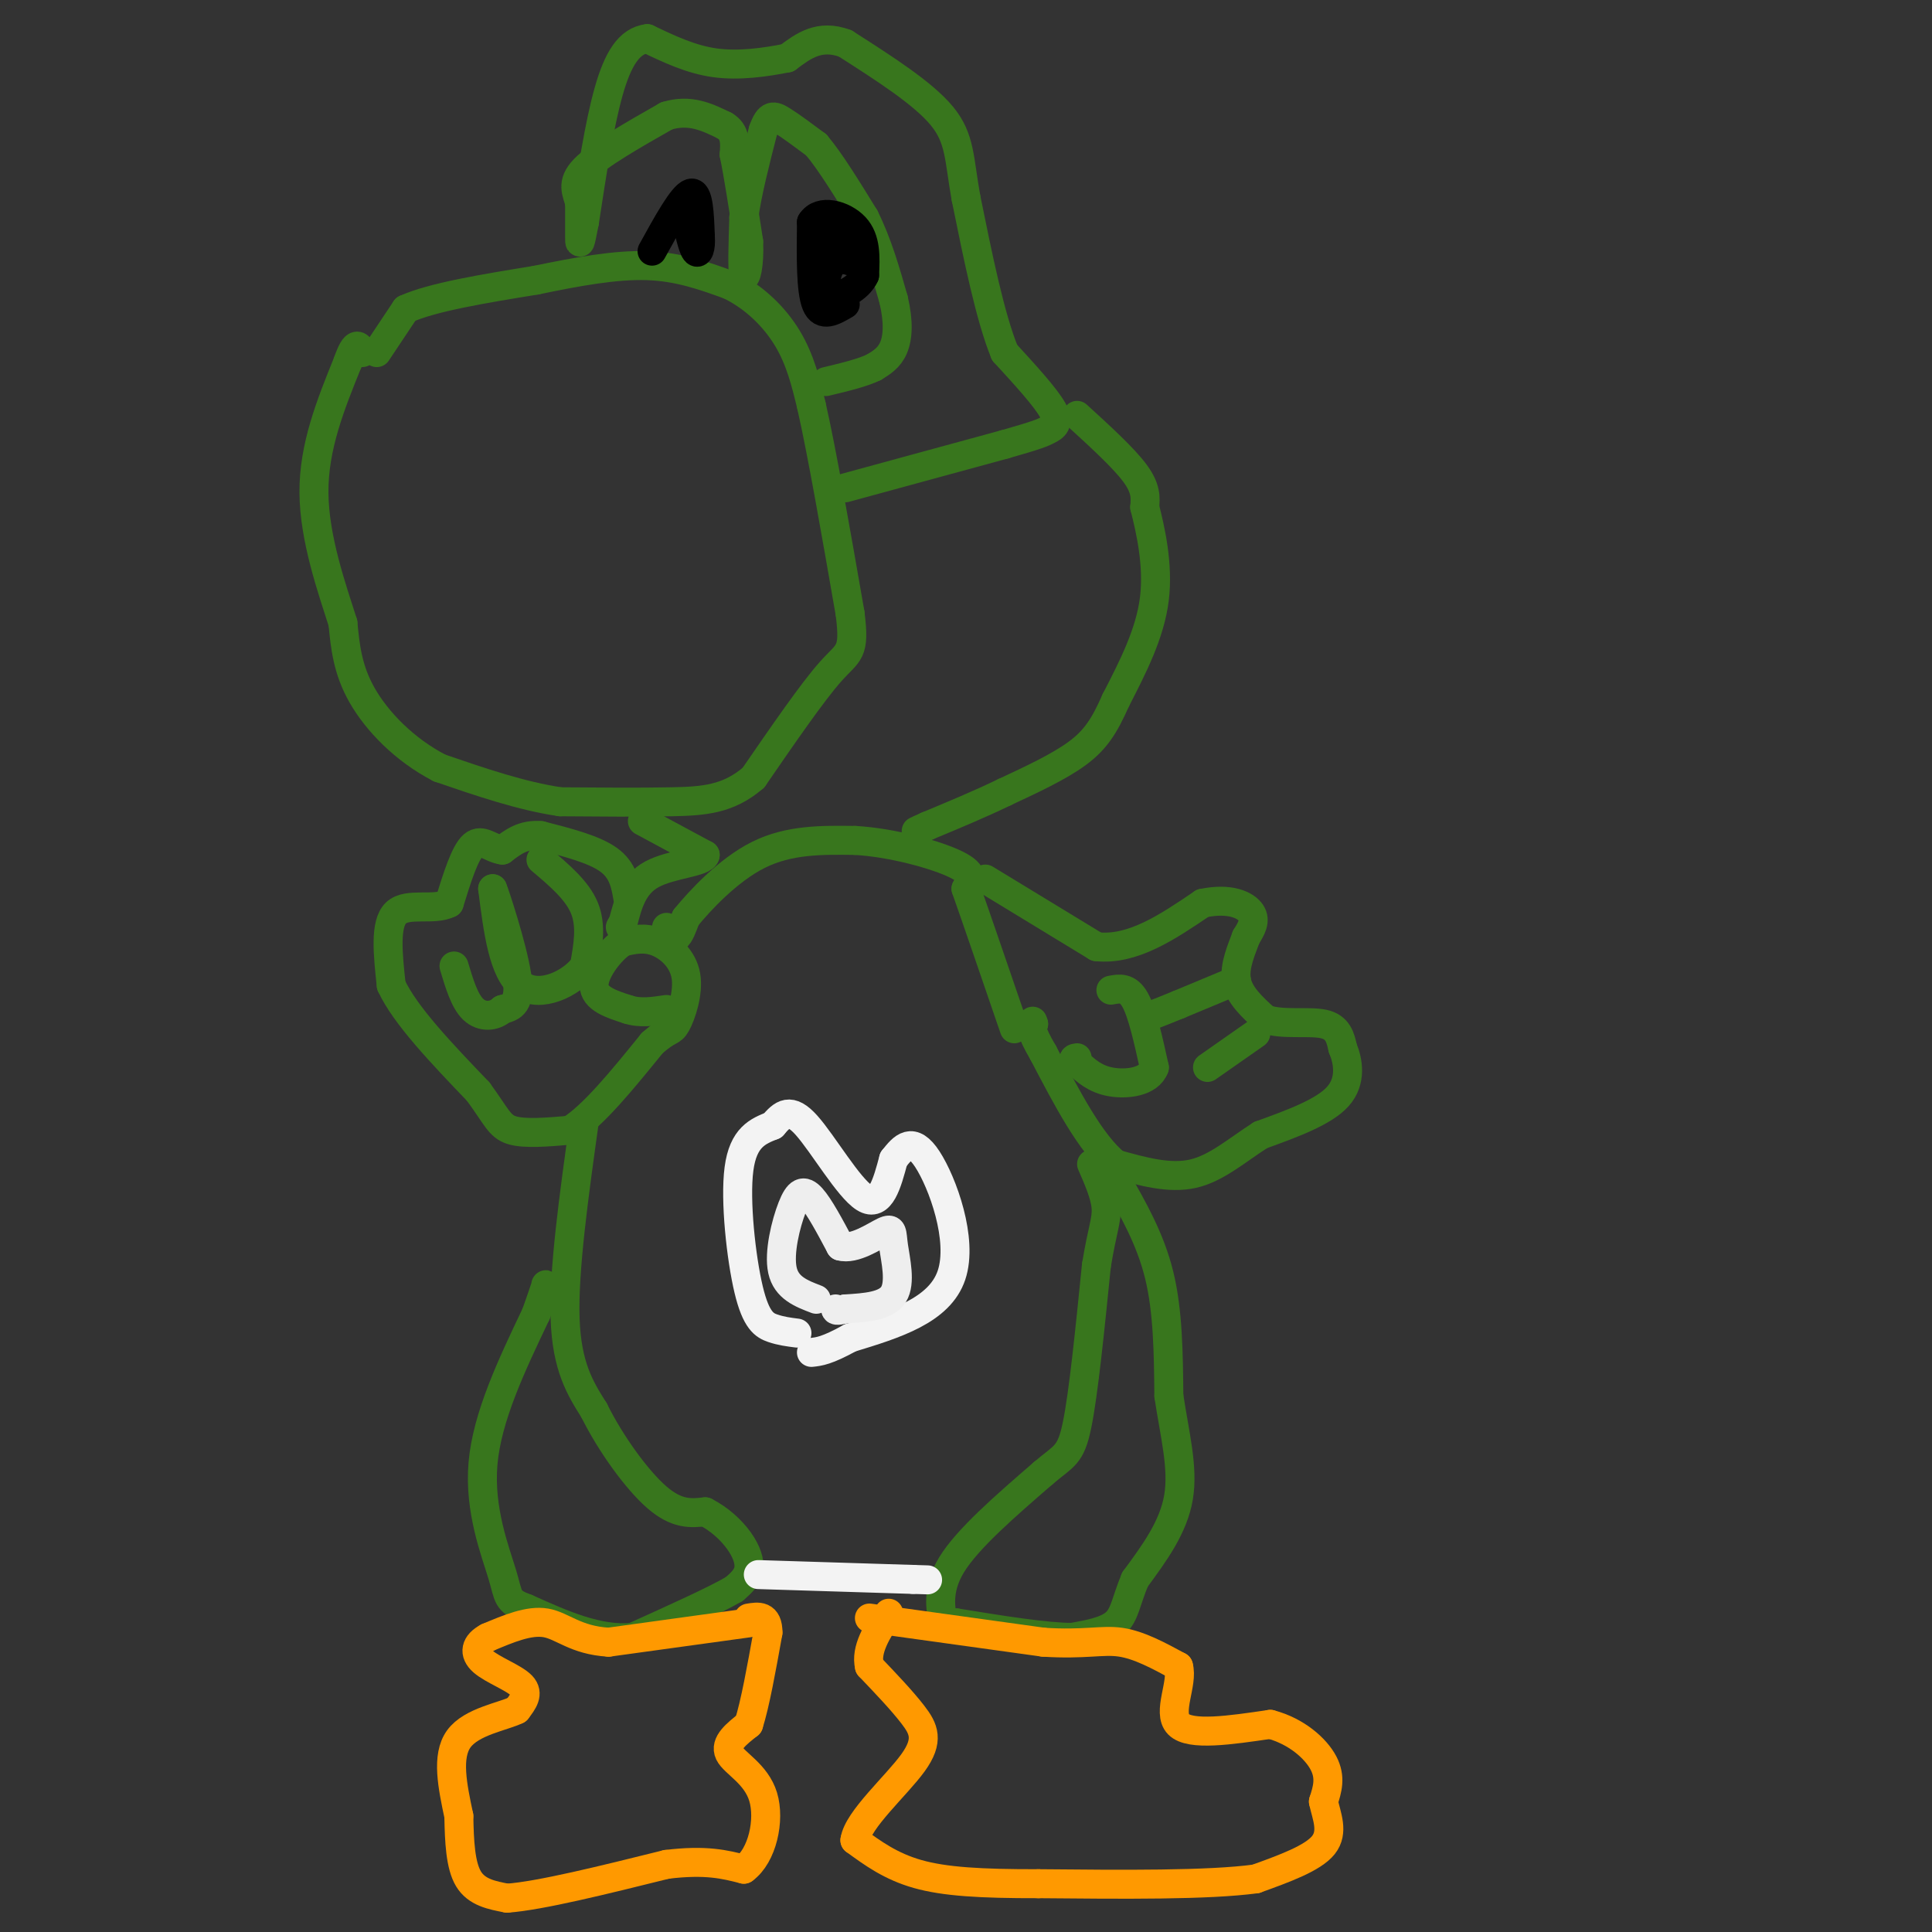 <svg viewBox='0 0 400 400' version='1.1' xmlns='http://www.w3.org/2000/svg' xmlns:xlink='http://www.w3.org/1999/xlink'><rect x="0" y="0" width="400" height="400" fill="#333333" stroke="none"/><g fill='none' stroke='#38761d' stroke-width='6' stroke-linecap='round' stroke-linejoin='round'><path d='M78,73c0.000,0.000 6.000,-9.000 6,-9'/><path d='M84,64c5.500,-2.500 16.250,-4.250 27,-6'/><path d='M111,58c8.556,-1.778 16.444,-3.222 23,-3c6.556,0.222 11.778,2.111 17,4'/><path d='M151,59c5.089,2.444 9.311,6.556 12,11c2.689,4.444 3.844,9.222 5,14'/><path d='M168,84c2.167,9.500 5.083,26.250 8,43'/><path d='M176,127c1.067,8.378 -0.267,7.822 -4,12c-3.733,4.178 -9.867,13.089 -16,22'/><path d='M156,161c-5.244,4.533 -10.356,4.867 -17,5c-6.644,0.133 -14.822,0.067 -23,0'/><path d='M116,166c-8.000,-1.167 -16.500,-4.083 -25,-7'/><path d='M91,159c-7.267,-3.756 -12.933,-9.644 -16,-15c-3.067,-5.356 -3.533,-10.178 -4,-15'/><path d='M71,129c-2.267,-7.133 -5.933,-17.467 -6,-27c-0.067,-9.533 3.467,-18.267 7,-27'/><path d='M72,75c1.667,-4.833 2.333,-3.417 3,-2'/><path d='M175,101c0.000,0.000 33.000,-9.000 33,-9'/><path d='M208,92c6.964,-1.976 7.875,-2.417 9,-3c1.125,-0.583 2.464,-1.310 1,-4c-1.464,-2.690 -5.732,-7.345 -10,-12'/><path d='M208,73c-3.000,-7.333 -5.500,-19.667 -8,-32'/><path d='M200,41c-1.467,-8.089 -1.133,-12.311 -5,-17c-3.867,-4.689 -11.933,-9.844 -20,-15'/><path d='M175,9c-5.333,-2.000 -8.667,0.500 -12,3'/><path d='M163,12c-4.578,0.911 -10.022,1.689 -15,1c-4.978,-0.689 -9.489,-2.844 -14,-5'/><path d='M134,8c-3.733,0.467 -6.067,4.133 -8,11c-1.933,6.867 -3.467,16.933 -5,27'/><path d='M121,46c-1.000,5.178 -1.000,4.622 -1,3c0.000,-1.622 0.000,-4.311 0,-7'/><path d='M120,42c-0.533,-2.156 -1.867,-4.044 1,-7c2.867,-2.956 9.933,-6.978 17,-11'/><path d='M138,24c4.833,-1.500 8.417,0.250 12,2'/><path d='M150,26c2.333,1.333 2.167,3.667 2,6'/><path d='M152,32c0.833,4.000 1.917,11.000 3,18'/><path d='M155,50c0.244,4.889 -0.644,8.111 -1,7c-0.356,-1.111 -0.178,-6.556 0,-12'/><path d='M154,45c0.667,-5.000 2.333,-11.500 4,-18'/><path d='M158,27c1.200,-3.467 2.200,-3.133 4,-2c1.800,1.133 4.400,3.067 7,5'/><path d='M169,30c2.833,3.333 6.417,9.167 10,15'/><path d='M179,45c2.667,5.333 4.333,11.167 6,17'/><path d='M185,62c1.111,4.689 0.889,7.911 0,10c-0.889,2.089 -2.444,3.044 -4,4'/><path d='M181,76c-2.333,1.167 -6.167,2.083 -10,3'/><path d='M223,86c4.833,4.417 9.667,8.833 12,12c2.333,3.167 2.167,5.083 2,7'/><path d='M237,105c1.111,4.378 2.889,11.822 2,19c-0.889,7.178 -4.444,14.089 -8,21'/><path d='M231,145c-2.356,5.356 -4.244,8.244 -8,11c-3.756,2.756 -9.378,5.378 -15,8'/><path d='M208,164c-5.167,2.500 -10.583,4.750 -16,7'/><path d='M192,171c-3.000,1.333 -2.500,1.167 -2,1'/><path d='M133,170c0.000,0.000 13.000,7.000 13,7'/><path d='M146,177c-0.156,1.533 -7.044,1.867 -11,4c-3.956,2.133 -4.978,6.067 -6,10'/><path d='M129,191c-1.000,1.667 -0.500,0.833 0,0'/><path d='M138,192c0.667,1.167 1.333,2.333 2,2c0.667,-0.333 1.333,-2.167 2,-4'/><path d='M142,190c2.756,-3.378 8.644,-9.822 15,-13c6.356,-3.178 13.178,-3.089 20,-3'/><path d='M177,174c7.689,0.422 16.911,2.978 21,5c4.089,2.022 3.044,3.511 2,5'/><path d='M200,184c2.000,5.667 6.000,17.333 10,29'/><path d='M204,182c0.000,0.000 23.000,14.000 23,14'/><path d='M227,196c7.500,0.833 14.750,-4.083 22,-9'/><path d='M249,187c5.689,-1.178 8.911,0.378 10,2c1.089,1.622 0.044,3.311 -1,5'/><path d='M258,194c-0.867,2.422 -2.533,5.978 -2,9c0.533,3.022 3.267,5.511 6,8'/><path d='M262,211c3.422,1.244 8.978,0.356 12,1c3.022,0.644 3.511,2.822 4,5'/><path d='M278,217c1.111,2.644 1.889,6.756 -1,10c-2.889,3.244 -9.444,5.622 -16,8'/><path d='M261,235c-4.889,3.111 -9.111,6.889 -14,8c-4.889,1.111 -10.444,-0.444 -16,-2'/><path d='M231,241c-5.167,-4.167 -10.083,-13.583 -15,-23'/><path d='M216,218c-2.833,-4.833 -2.417,-5.417 -2,-6'/><path d='M214,212c-0.333,-1.000 -0.167,-0.500 0,0'/><path d='M230,205c1.750,-0.333 3.500,-0.667 5,2c1.500,2.667 2.750,8.333 4,14'/><path d='M239,221c-1.067,3.022 -5.733,3.578 -9,3c-3.267,-0.578 -5.133,-2.289 -7,-4'/><path d='M223,220c-1.167,-0.833 -0.583,-0.917 0,-1'/><path d='M256,203c0.000,0.000 -12.000,5.000 -12,5'/><path d='M244,208c-2.833,1.167 -3.917,1.583 -5,2'/><path d='M260,214c0.000,0.000 -10.000,7.000 -10,7'/><path d='M231,244c3.583,6.250 7.167,12.500 9,20c1.833,7.500 1.917,16.250 2,25'/><path d='M242,289c1.156,7.800 3.044,14.800 2,21c-1.044,6.200 -5.022,11.600 -9,17'/><path d='M235,327c-1.889,4.511 -2.111,7.289 -4,9c-1.889,1.711 -5.444,2.356 -9,3'/><path d='M222,339c-5.500,0.000 -14.750,-1.500 -24,-3'/><path d='M198,336c-4.286,-0.262 -3.000,0.583 -3,-1c-0.000,-1.583 -1.286,-5.595 2,-11c3.286,-5.405 11.143,-12.202 19,-19'/><path d='M216,305c4.333,-3.711 5.667,-3.489 7,-10c1.333,-6.511 2.667,-19.756 4,-33'/><path d='M227,262c1.200,-7.400 2.200,-9.400 2,-12c-0.200,-2.600 -1.600,-5.800 -3,-9'/><path d='M130,186c-0.500,-2.917 -1.000,-5.833 -4,-8c-3.000,-2.167 -8.500,-3.583 -14,-5'/><path d='M112,173c-3.667,-0.333 -5.833,1.333 -8,3'/><path d='M104,176c-2.356,-0.289 -4.244,-2.511 -6,-1c-1.756,1.511 -3.378,6.756 -5,12'/><path d='M93,187c-3.178,1.644 -8.622,-0.244 -11,2c-2.378,2.244 -1.689,8.622 -1,15'/><path d='M81,204c2.833,6.167 10.417,14.083 18,22'/><path d='M99,226c3.822,5.200 4.378,7.200 7,8c2.622,0.800 7.311,0.400 12,0'/><path d='M118,234c4.833,-3.000 10.917,-10.500 17,-18'/><path d='M135,216c3.568,-3.196 3.987,-2.187 5,-4c1.013,-1.813 2.619,-6.450 2,-10c-0.619,-3.550 -3.463,-6.014 -6,-7c-2.537,-0.986 -4.769,-0.493 -7,0'/><path d='M129,195c-2.733,1.778 -6.067,6.222 -6,9c0.067,2.778 3.533,3.889 7,5'/><path d='M130,209c2.500,0.833 5.250,0.417 8,0'/><path d='M112,178c3.750,3.167 7.500,6.333 9,10c1.500,3.667 0.750,7.833 0,12'/><path d='M121,200c-2.622,3.644 -9.178,6.756 -13,4c-3.822,-2.756 -4.911,-11.378 -6,-20'/><path d='M102,184c0.311,0.578 4.089,12.022 5,18c0.911,5.978 -1.044,6.489 -3,7'/><path d='M104,209c-1.622,1.489 -4.178,1.711 -6,0c-1.822,-1.711 -2.911,-5.356 -4,-9'/><path d='M121,232c-2.167,15.500 -4.333,31.000 -4,41c0.333,10.000 3.167,14.500 6,19'/><path d='M123,292c3.378,6.822 8.822,14.378 13,18c4.178,3.622 7.089,3.311 10,3'/><path d='M146,313c2.976,1.512 5.417,3.792 7,6c1.583,2.208 2.310,4.345 2,6c-0.310,1.655 -1.655,2.827 -3,4'/><path d='M152,329c-4.000,2.333 -12.500,6.167 -21,10'/><path d='M131,339c-7.167,0.667 -14.583,-2.667 -22,-6'/><path d='M109,333c-4.167,-1.512 -3.583,-2.292 -5,-7c-1.417,-4.708 -4.833,-13.345 -4,-23c0.833,-9.655 5.917,-20.327 11,-31'/><path d='M111,272c2.167,-6.167 2.083,-6.083 2,-6'/></g>
<g fill='none' stroke='#ff9900' stroke-width='6' stroke-linecap='round' stroke-linejoin='round'><path d='M155,336c0.000,0.000 -29.000,4.000 -29,4'/><path d='M126,340c-6.867,-0.400 -9.533,-3.400 -13,-4c-3.467,-0.600 -7.733,1.200 -12,3'/><path d='M101,339c-2.571,1.357 -3.000,3.250 -1,5c2.000,1.750 6.429,3.357 8,5c1.571,1.643 0.286,3.321 -1,5'/><path d='M107,354c-2.822,1.400 -9.378,2.400 -12,6c-2.622,3.600 -1.311,9.800 0,16'/><path d='M95,376c0.089,5.200 0.311,10.200 2,13c1.689,2.800 4.844,3.400 8,4'/><path d='M105,393c6.833,-0.500 19.917,-3.750 33,-7'/><path d='M138,386c8.167,-1.000 12.083,0.000 16,1'/><path d='M154,387c3.845,-2.774 5.458,-10.208 4,-15c-1.458,-4.792 -5.988,-6.940 -7,-9c-1.012,-2.060 1.494,-4.030 4,-6'/><path d='M155,357c1.333,-4.167 2.667,-11.583 4,-19'/><path d='M159,338c0.000,-3.667 -2.000,-3.333 -4,-3'/><path d='M180,335c0.000,0.000 36.000,5.000 36,5'/><path d='M216,340c8.622,0.556 12.178,-0.556 16,0c3.822,0.556 7.911,2.778 12,5'/><path d='M244,345c1.022,3.444 -2.422,9.556 0,12c2.422,2.444 10.711,1.222 19,0'/><path d='M263,357c5.400,1.422 9.400,4.978 11,8c1.600,3.022 0.800,5.511 0,8'/><path d='M274,373c0.622,2.933 2.178,6.267 0,9c-2.178,2.733 -8.089,4.867 -14,7'/><path d='M260,389c-9.833,1.333 -27.417,1.167 -45,1'/><path d='M215,390c-11.978,0.022 -19.422,-0.422 -25,-2c-5.578,-1.578 -9.289,-4.289 -13,-7'/><path d='M177,381c0.595,-4.226 8.583,-11.292 12,-16c3.417,-4.708 2.262,-7.060 0,-10c-2.262,-2.940 -5.631,-6.470 -9,-10'/><path d='M180,345c-0.833,-3.500 1.583,-7.250 4,-11'/></g>
<g fill='none' stroke='#f3f3f3' stroke-width='6' stroke-linecap='round' stroke-linejoin='round'><path d='M157,326c0.000,0.000 32.000,1.000 32,1'/><path d='M189,327c5.333,0.167 2.667,0.083 0,0'/><path d='M165,276c-1.649,-0.208 -3.298,-0.417 -5,-1c-1.702,-0.583 -3.458,-1.542 -5,-8c-1.542,-6.458 -2.869,-18.417 -2,-25c0.869,-6.583 3.935,-7.792 7,-9'/><path d='M160,233c2.024,-2.381 3.583,-3.833 7,0c3.417,3.833 8.690,12.952 12,15c3.310,2.048 4.655,-2.976 6,-8'/><path d='M185,240c1.964,-2.512 3.875,-4.792 7,0c3.125,4.792 7.464,16.655 5,24c-2.464,7.345 -11.732,10.173 -21,13'/><path d='M176,277c-4.833,2.667 -6.417,2.833 -8,3'/></g>
<g fill='none' stroke='#eeeeee' stroke-width='6' stroke-linecap='round' stroke-linejoin='round'><path d='M169,269c-3.101,-1.185 -6.202,-2.369 -7,-6c-0.798,-3.631 0.708,-9.708 2,-13c1.292,-3.292 2.369,-3.798 4,-2c1.631,1.798 3.815,5.899 6,10'/><path d='M174,258c2.877,0.836 7.070,-2.075 9,-3c1.930,-0.925 1.596,0.136 2,3c0.404,2.864 1.544,7.533 0,10c-1.544,2.467 -5.772,2.734 -10,3'/><path d='M175,271c-2.000,0.500 -2.000,0.250 -2,0'/></g>
<g fill='none' stroke='#000000' stroke-width='6' stroke-linecap='round' stroke-linejoin='round'><path d='M175,63c-2.417,1.417 -4.833,2.833 -6,0c-1.167,-2.833 -1.083,-9.917 -1,-17'/><path d='M168,46c1.756,-2.867 6.644,-1.533 9,1c2.356,2.533 2.178,6.267 2,10'/><path d='M179,57c-1.226,2.798 -5.292,4.792 -7,4c-1.708,-0.792 -1.060,-4.369 0,-6c1.060,-1.631 2.530,-1.315 4,-1'/><path d='M176,54c0.500,-1.000 -0.250,-3.000 -1,-5'/><path d='M175,49c-0.667,-0.667 -1.833,0.167 -3,1'/><path d='M135,52c3.167,-5.750 6.333,-11.500 8,-12c1.667,-0.500 1.833,4.250 2,9'/><path d='M145,49c0.178,2.378 -0.378,3.822 -1,3c-0.622,-0.822 -1.311,-3.911 -2,-7'/><path d='M142,45c-1.000,-0.833 -2.500,0.583 -4,2'/></g>
</svg>